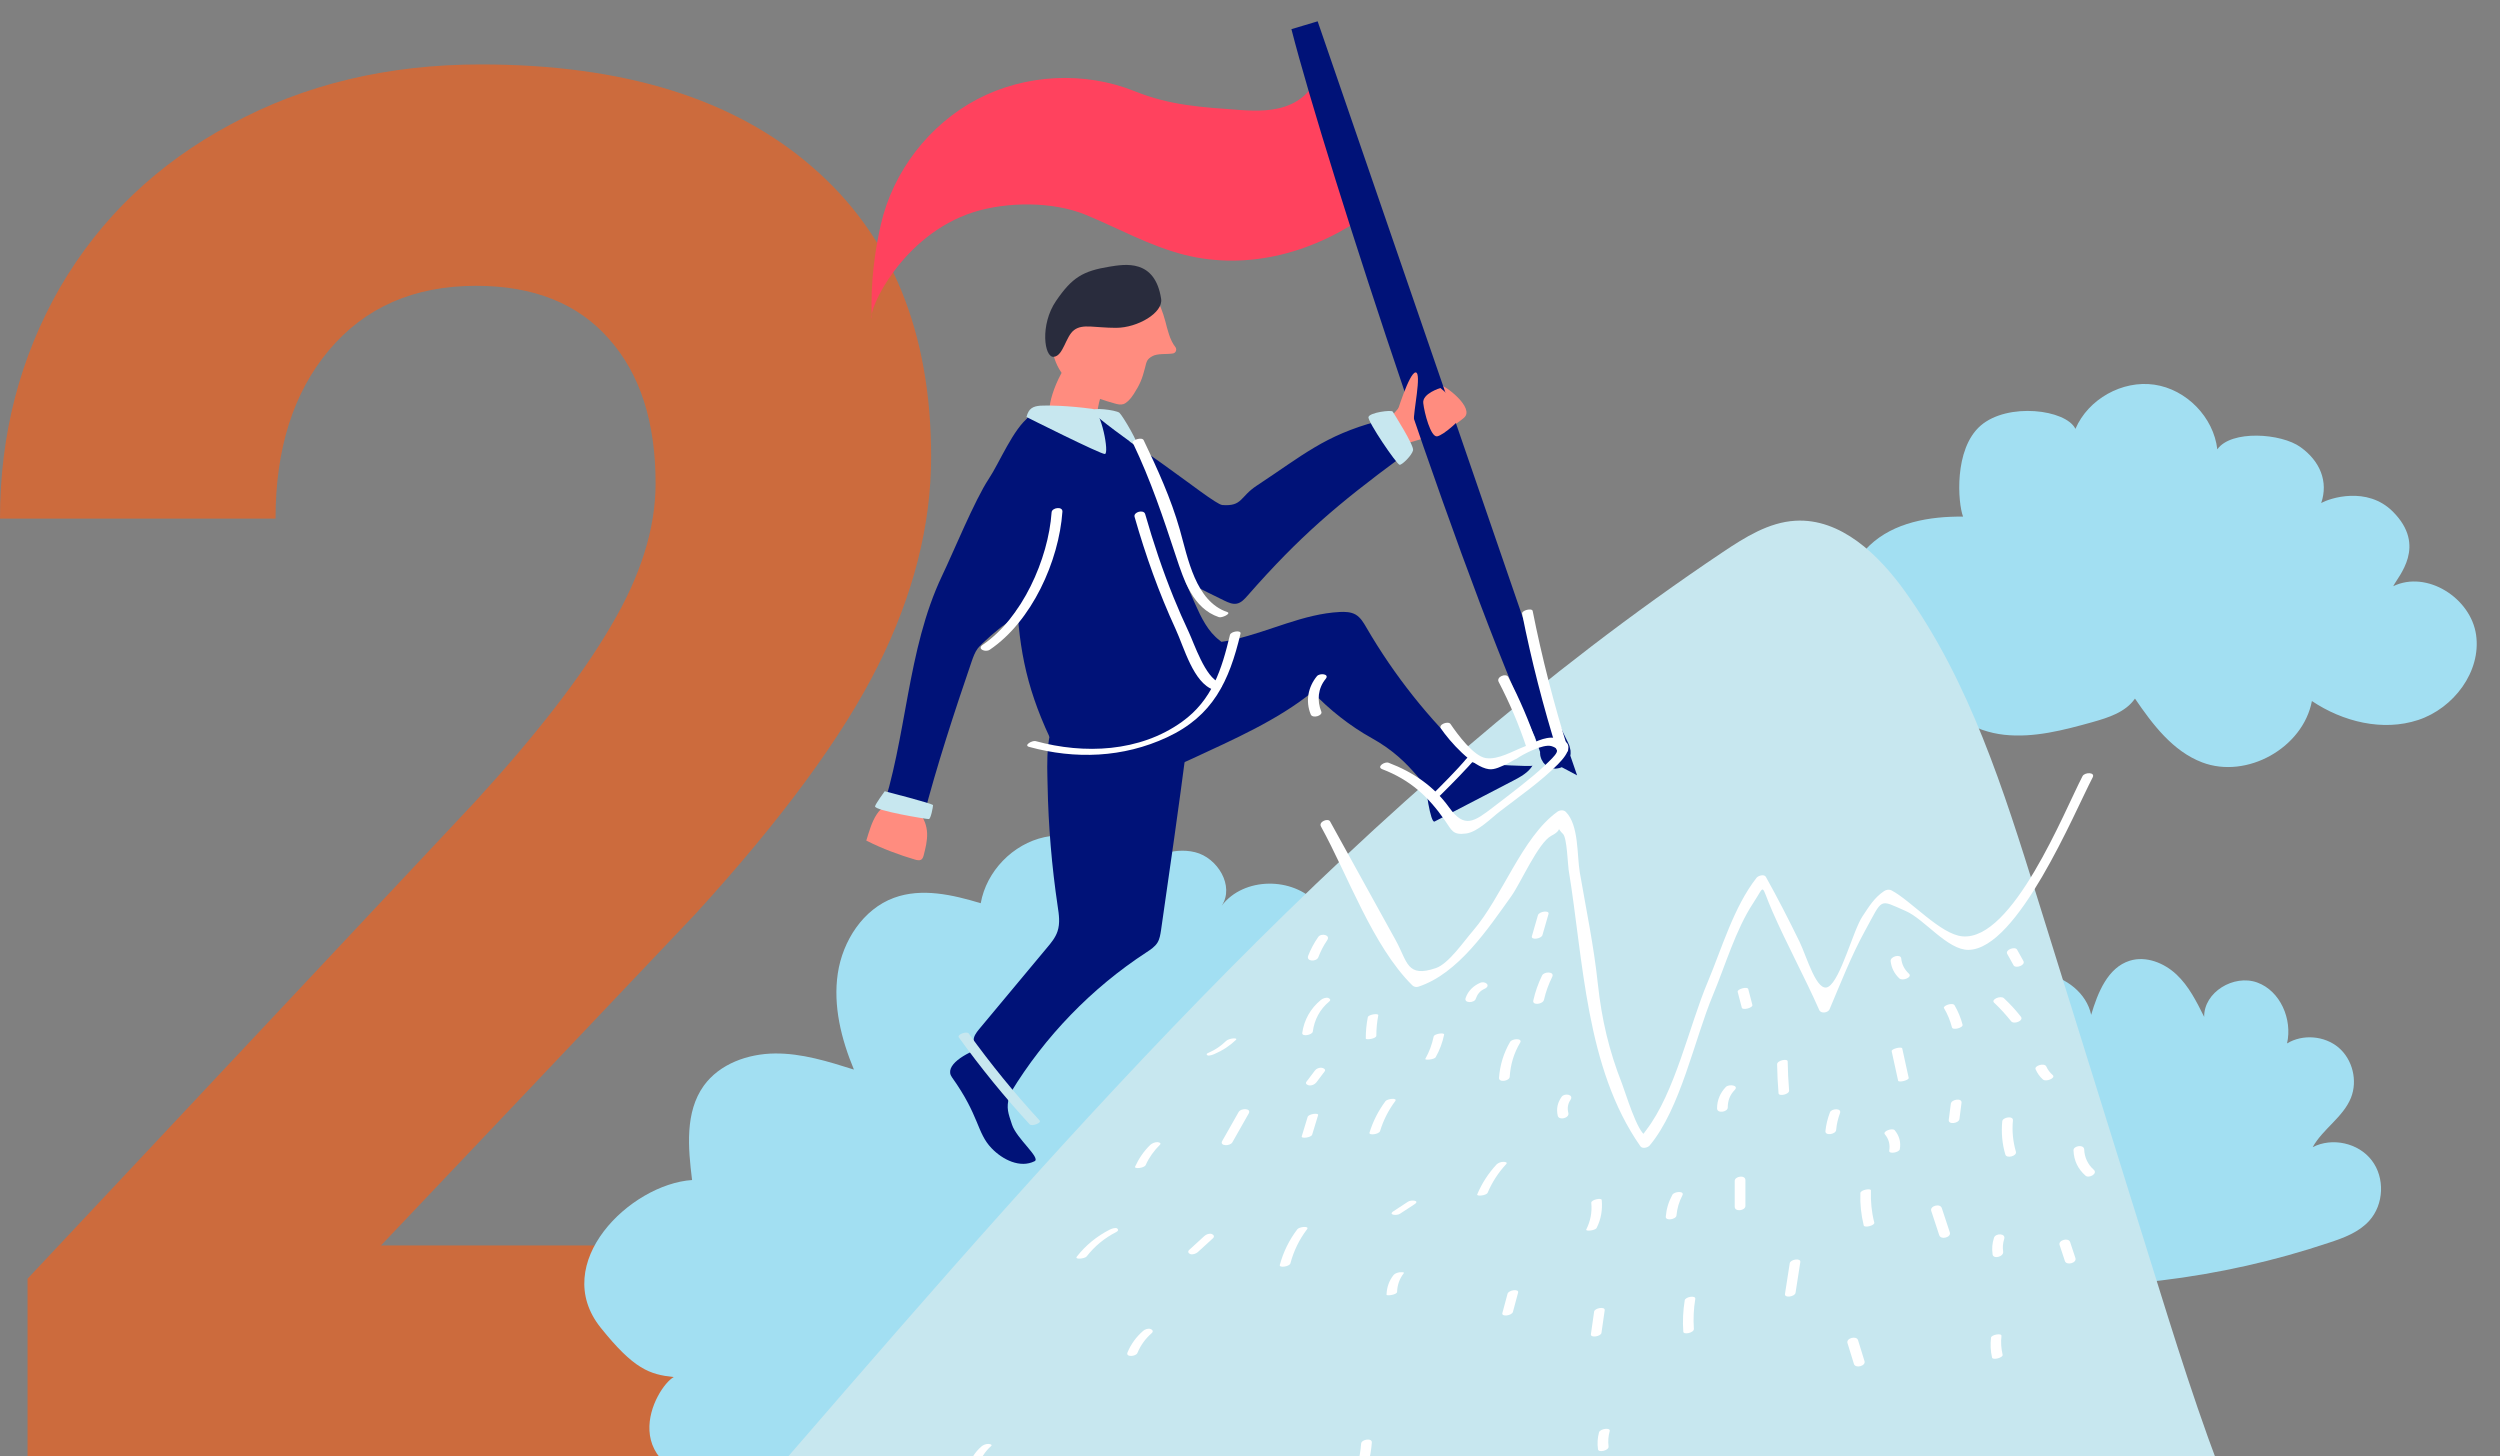 <svg width="194" height="113" viewBox="0 0 194 113" fill="none" xmlns="http://www.w3.org/2000/svg">
<rect x="0" y="0" width="194" height="113" fill="#808080" stroke="none"/>
<g clip-path="url(#clip0)">
<path opacity="0.6" d="M75.721 113.826H2.138V99.228L36.865 62.215C41.633 57.005 45.148 52.458 47.409 48.575C49.719 44.692 50.874 41.005 50.874 37.515C50.874 32.747 49.67 29.012 47.261 26.308C44.853 23.555 41.412 22.179 36.939 22.179C32.122 22.179 28.312 23.85 25.511 27.193C22.758 30.486 21.382 34.836 21.382 40.243H0C0 33.706 1.548 27.734 4.645 22.327C7.791 16.92 12.215 12.693 17.916 9.645C23.618 6.548 30.082 5 37.308 5C48.367 5 56.944 7.654 63.04 12.963C69.184 18.271 72.256 25.767 72.256 35.451C72.256 40.759 70.88 46.166 68.127 51.671C65.374 57.177 60.656 63.591 53.971 70.915L29.566 96.647H75.721V113.826Z" fill="#FF5E11"/>
<path d="M84.155 27.57C84.625 27.78 84.945 29.41 85.415 29.62C85.575 29.69 85.775 29.84 85.704 30.01C85.184 31.14 85.095 32.26 85.005 33.47C83.855 33.47 81.495 33.34 81.445 31.79C81.395 30.67 82.915 27.02 84.155 27.57Z" fill="#FF8C7F"/>
<path d="M67.654 24.73C67.524 21.98 67.904 19.38 68.354 17.42C69.294 13.31 72.104 9.66 75.834 7.7C79.574 5.74 84.164 5.51 88.084 7.09C90.784 8.18 93.254 8.32 96.154 8.53C97.524 8.63 98.944 8.65 100.194 8.08C101.444 7.52 102.464 6.23 102.304 4.87C103.164 8.31 104.214 11.73 105.374 15.08C105.564 15.63 105.794 16.22 106.304 16.5C102.134 19.56 96.914 21.04 91.894 19.77C89.224 19.09 86.794 17.72 84.254 16.67C81.704 15.62 78.144 15.64 75.524 16.47C70.024 18.23 67.324 24.06 67.654 24.73Z" fill="#FF425E"/>
<path d="M145.075 42.33C146.955 40.54 149.734 40.06 152.334 40.09C151.934 39.05 151.605 34.85 153.695 33.03C155.795 31.21 160.314 31.77 161.054 33.28C162.044 30.97 164.684 29.49 167.174 29.85C169.664 30.21 171.774 32.37 172.064 34.87C173.124 33.35 177.024 33.61 178.524 34.7C180.034 35.78 180.694 37.37 180.124 39.04C180.764 38.66 183.684 37.7 185.684 39.7C188.354 42.37 186.104 44.7 185.714 45.49C188.314 44.23 191.734 46.4 192.144 49.26C192.554 52.12 190.404 54.96 187.654 55.87C184.904 56.78 181.804 56.01 179.404 54.4C178.714 58.04 174.345 60.48 170.885 59.16C168.605 58.29 167.044 56.22 165.674 54.21C164.944 55.27 163.604 55.69 162.364 56.04C160.134 56.66 157.834 57.27 155.534 57.02C153.234 56.77 150.905 55.46 150.105 53.29C149.985 52.97 149.904 52.64 149.684 52.38C149.354 51.98 148.815 51.85 148.325 51.68C144.415 50.32 141.425 45.81 145.075 42.33Z" fill="#A2DFF2"/>
<path d="M153.674 76.61C155.184 75.78 156.924 75.26 158.624 75.55C160.324 75.84 161.924 77.07 162.274 78.75C162.784 77.03 163.564 75.08 165.274 74.55C166.534 74.16 167.934 74.72 168.894 75.62C169.854 76.52 170.454 77.73 171.044 78.91C171.014 76.99 173.344 75.59 175.154 76.24C176.954 76.89 177.904 79.1 177.474 80.97C178.694 80.23 180.384 80.37 181.474 81.29C182.564 82.22 182.964 83.86 182.434 85.19C181.824 86.7 180.254 87.6 179.464 89.02C180.974 88.24 183.014 88.69 184.044 90.04C185.084 91.39 184.994 93.47 183.854 94.73C183.064 95.61 181.904 96.05 180.774 96.42C172.284 99.27 163.214 100.36 154.284 99.6C153.634 99.54 152.964 99.47 152.394 99.17C151.194 98.54 150.704 97.11 150.344 95.81C149.454 92.59 147.764 88.39 147.934 85.03C148.124 81.54 150.704 78.24 153.674 76.61Z" fill="#A2DFF2"/>
<path d="M102.214 70.12C100.334 68.02 96.514 68.04 94.805 70.28C95.814 68.77 94.494 66.56 92.734 66.13C90.975 65.7 89.135 66.54 87.684 67.62C86.264 65.53 83.534 64.43 81.064 64.96C78.594 65.49 76.544 67.61 76.105 70.09C73.915 69.43 71.525 68.88 69.374 69.67C66.975 70.55 65.394 73.01 65.014 75.53C64.635 78.06 65.284 80.64 66.264 83C64.264 82.37 62.224 81.73 60.135 81.75C58.035 81.77 55.844 82.55 54.614 84.25C53.145 86.3 53.395 89.07 53.705 91.57C48.895 91.9 42.614 98.03 46.614 103.03C49.194 106.25 50.404 106.66 52.285 106.86C50.885 107.61 47.114 114.36 56.904 115.44C65.965 116.44 75.794 115.84 83.374 110.76C87.075 108.28 89.945 104.77 92.605 101.2C95.305 97.58 97.874 93.83 99.695 89.7C101.324 85.99 101.564 82.38 102.384 78.5C102.974 75.68 104.474 72.64 102.214 70.12Z" fill="#A2DFF2"/>
<path d="M61.424 112.72C83.424 87.3 105.774 61.56 133.694 42.84C135.414 41.69 137.254 40.53 139.314 40.41C142.834 40.2 145.774 43.03 147.834 45.9C152.854 52.92 155.494 61.32 158.064 69.56C161.214 79.66 164.354 89.76 167.504 99.86C171.394 112.34 175.584 125.33 184.044 135.11C185.144 136.38 184.304 138.37 182.624 138.47C154.114 140.25 48.454 138.16 46.024 135.36C43.334 132.26 46.514 129.92 49.014 127.06C53.184 122.31 57.294 117.5 61.424 112.72Z" fill="#C7E7EF"/>
<path d="M86.224 31.98C86.424 31.99 86.644 32.01 86.804 32.14C86.954 32.26 87.024 32.45 87.094 32.64C88.784 37.46 90.664 42.21 92.744 46.87C93.214 47.92 93.734 49.02 94.664 49.71C94.754 49.78 94.854 49.86 94.834 49.97C94.814 50.04 94.754 50.08 94.694 50.12C91.434 52.29 90.204 53.45 86.944 55.61C85.894 56.31 82.604 56.69 81.444 57.19C79.544 53.11 78.984 49.9 78.864 45.4C78.764 41.7 79.074 38.01 79.464 34.33C79.604 32.96 79.414 31.86 80.914 31.64C82.534 31.41 84.574 31.87 86.224 31.98Z" fill="#001278"/>
<path d="M87.934 60.11C89.544 60.14 91.084 59.54 92.544 58.86C95.704 57.39 99.154 55.88 101.854 53.69C103.134 55.06 104.794 56.36 106.434 57.27C108.074 58.18 109.104 59.19 110.014 60.26C110.414 60.74 110.634 61.65 111.214 61.41C111.344 61.36 111.444 61.26 111.544 61.16C112.354 60.35 113.174 59.53 113.984 58.72C110.874 55.79 108.184 52.4 106.034 48.7C105.814 48.32 105.584 47.92 105.194 47.69C104.824 47.48 104.384 47.47 103.954 47.49C101.144 47.64 98.554 48.98 95.824 49.61C92.184 50.46 86.294 49.88 83.884 53.43C81.954 56.3 84.864 60.05 87.934 60.11Z" fill="#001278"/>
<path d="M81.294 60.96C81.354 64.09 81.614 67.21 82.074 70.31C82.174 70.96 82.274 71.64 82.064 72.27C81.904 72.76 81.564 73.17 81.234 73.56C79.484 75.66 77.734 77.77 75.974 79.87C75.754 80.14 75.514 80.45 75.564 80.8C75.594 81 75.724 81.17 75.844 81.34C76.704 82.49 77.574 83.63 78.434 84.78C81.074 80.43 84.704 76.68 88.964 73.9C89.284 73.69 89.624 73.47 89.824 73.14C89.994 72.86 90.044 72.52 90.094 72.2C90.784 67.42 91.474 62.64 92.094 57.85C92.134 57.52 92.174 57.16 91.974 56.89C91.824 56.69 91.564 56.6 91.324 56.52C90.224 56.15 89.124 55.77 88.024 55.4C86.584 54.91 83.864 53.91 82.474 55.05C81.054 56.22 81.264 59.34 81.294 60.96Z" fill="#001278"/>
<path d="M111.324 63.75C113.354 62.69 115.394 61.63 117.424 60.58C117.994 60.28 118.594 59.96 118.924 59.41C118.854 59.52 115.564 59.3 115.204 59.29C114.144 59.26 112.614 58.56 111.654 58.86C110.804 59.13 110.664 59.82 110.624 60.59C110.604 61.06 111.004 63.92 111.324 63.75Z" fill="#001278"/>
<path d="M76.944 89.1C77.804 90 79.164 90.67 80.284 90.11C80.784 89.86 78.884 88.35 78.534 87.28C78.234 86.36 78.074 86.02 78.314 85.08C78.534 84.21 79.204 83.45 78.984 82.51C78.684 81.26 77.434 80.91 76.324 81.25C74.874 81.71 73.224 82.71 73.874 83.6C76.024 86.61 75.784 87.89 76.944 89.1Z" fill="#001278"/>
<path d="M76.734 37.15C75.634 38.81 73.974 42.87 73.114 44.66C70.344 50.48 70.404 57.24 68.314 63.33C69.514 63.2 70.454 63.56 71.654 63.43C72.664 59.51 74.094 55.14 75.404 51.32C75.524 50.98 75.644 50.63 75.864 50.33C76.154 49.94 77.554 48.72 77.964 48.47C79.634 47.46 82.725 38.12 81.445 36.26C80.365 34.69 81.484 31.17 79.864 32.35C78.644 33.24 77.554 35.92 76.734 37.15Z" fill="#001278"/>
<path d="M94.854 39.19C96.424 39.31 96.214 38.54 97.534 37.68C101.104 35.33 102.774 33.8 106.894 32.69C107.654 33.3 108.404 34.57 108.724 35.48C103.794 39.12 100.844 41.62 96.804 46.23C96.574 46.49 96.324 46.77 95.984 46.84C95.654 46.91 95.324 46.76 95.014 46.61C91.494 44.9 88.024 43.07 84.634 41.12C83.124 40.25 81.794 33.71 84.474 33.03C86.424 32.53 94.014 39.13 94.854 39.19Z" fill="#001278"/>
<path d="M113.614 32.41C112.384 33.48 110.764 33.95 109.194 34.39C109.114 34.41 109.014 34.44 108.934 34.4C108.854 34.37 108.804 34.29 108.764 34.21C108.524 33.78 108.294 33.35 108.054 32.92C107.984 32.79 107.914 32.66 107.924 32.52C107.934 32.35 108.054 32.22 108.164 32.09C108.944 31.22 110.114 29.54 111.444 29.73C112.164 29.84 114.464 31.67 113.614 32.41Z" fill="#FF8C7F"/>
<path d="M90.434 24.95C90.594 25.56 90.784 26.4 91.194 26.91C91.354 27.1 91.264 27.39 91.014 27.43C90.474 27.51 89.824 27.41 89.404 27.65C88.984 27.89 88.974 28.07 88.854 28.54C88.634 29.4 88.464 29.82 87.984 30.57C87.694 31.03 87.394 31.29 87.174 31.36C86.954 31.43 86.724 31.37 86.504 31.31C84.984 30.89 83.394 30.29 82.444 29.02C81.594 27.88 81.394 26.31 81.824 24.95C82.254 23.59 83.254 22.45 84.474 21.72C87.634 19.84 89.654 21.99 90.434 24.95Z" fill="#FF8C7F"/>
<path d="M101.244 2C103.894 12.36 115.464 47.75 120.734 58.11C120.814 58.26 120.874 58.47 120.744 58.57C120.614 58.67 120.484 58.32 120.644 58.38L101.244 2Z" stroke="#001278" stroke-width="2.126" stroke-miterlimit="10" stroke-linecap="round"/>
<path d="M67.224 65.23C67.864 65.55 68.514 65.84 69.184 66.09C69.784 66.32 70.404 66.53 71.024 66.71C71.174 66.75 71.354 66.79 71.484 66.71C71.604 66.63 71.644 66.49 71.684 66.35C71.824 65.8 71.964 65.24 71.944 64.67C71.904 63.52 71.114 62.41 69.914 62.3C68.074 62.13 67.654 63.85 67.224 65.23Z" fill="#FF8C7F"/>
<path d="M67.904 62.57C67.924 62.4 68.654 61.4 68.654 61.4C68.654 61.4 72.404 62.36 72.404 62.48C72.404 62.6 72.234 63.56 72.074 63.56C71.904 63.57 67.854 62.9 67.904 62.57Z" fill="#C7E7EF"/>
<path d="M106.194 32.36C106.284 32.01 107.974 31.79 108.074 31.94C108.164 32.09 109.744 34.57 109.654 34.94C109.574 35.32 108.824 36.07 108.614 36.07C108.404 36.07 106.104 32.69 106.194 32.36Z" fill="#C7E7EF"/>
<path d="M79.654 32.36C79.824 31.69 80.154 31.53 80.734 31.48C81.314 31.44 82.944 31.48 84.774 31.73C85.454 31.82 86.104 35.23 85.734 35.23C85.364 35.23 79.654 32.36 79.654 32.36Z" fill="#C7E7EF"/>
<path d="M88.274 34.69C88.274 34.69 84.814 32.23 84.734 31.9C84.654 31.57 86.614 31.82 86.864 32.03C87.104 32.23 88.484 34.57 88.274 34.69Z" fill="#C7E7EF"/>
<path d="M111.775 30.11C111.775 30.11 110.355 30.53 110.445 31.28C110.525 32.03 111.025 33.95 111.525 33.86C112.025 33.77 113.485 32.48 113.565 32.07C113.655 31.65 111.775 30.11 111.775 30.11Z" fill="#FF8C7F"/>
<path d="M108.354 32.19C108.354 32.19 109.354 28.9 109.854 28.9C110.354 28.9 109.644 32.07 109.724 32.65C109.814 33.23 108.354 32.19 108.354 32.19Z" fill="#FF8C7F"/>
<path d="M74.404 80.5C76.104 82.86 77.934 85.11 79.904 87.25C80.074 87.43 80.854 87.14 80.674 86.95C78.704 84.81 76.874 82.56 75.174 80.2C75.034 80 74.244 80.27 74.404 80.5Z" fill="#C7E7EF"/>
<path d="M79.864 57.96C83.444 58.94 87.154 58.8 90.554 57.22C94.124 55.56 95.384 52.88 96.264 49.17C96.334 48.87 95.514 48.99 95.444 49.27C94.804 51.95 94.074 54.32 91.724 56.01C88.444 58.37 84.124 58.54 80.364 57.51C80.104 57.44 79.404 57.84 79.864 57.96Z" fill="white"/>
<path d="M102.194 52.47C101.504 53.31 101.294 54.42 101.714 55.44C101.854 55.78 102.664 55.54 102.534 55.22C102.184 54.36 102.274 53.41 102.874 52.68C103.194 52.29 102.414 52.21 102.194 52.47Z" fill="white"/>
<path d="M88.044 40.11C88.894 43.09 89.934 46.01 91.234 48.83C91.894 50.26 92.604 52.99 94.174 53.53C94.534 53.65 95.134 53.14 94.644 52.97C93.534 52.59 92.654 49.91 92.254 49.06C91.834 48.17 91.444 47.28 91.074 46.37C90.214 44.25 89.494 42.09 88.864 39.89C88.754 39.51 87.934 39.73 88.044 40.11Z" fill="white"/>
<path d="M107.514 85.45C106.964 86.19 106.544 87.01 106.274 87.89C106.194 88.13 107.014 88.03 107.094 87.77C107.354 86.92 107.744 86.15 108.274 85.44C108.464 85.17 107.654 85.26 107.514 85.45Z" fill="white"/>
<path d="M117.184 80.85C116.684 81.71 116.394 82.65 116.324 83.64C116.304 84.03 117.134 83.89 117.154 83.56C117.214 82.61 117.474 81.73 117.964 80.91C118.174 80.55 117.344 80.58 117.184 80.85Z" fill="white"/>
<path d="M116.135 90.36C115.505 91.04 114.995 91.82 114.635 92.68C114.555 92.86 115.355 92.78 115.445 92.55C115.795 91.72 116.275 90.99 116.885 90.33C117.015 90.19 116.775 90.16 116.685 90.16C116.505 90.15 116.265 90.23 116.135 90.36Z" fill="white"/>
<path d="M102.494 77.6C101.704 78.25 101.194 79.14 101.054 80.16C101.014 80.47 101.834 80.32 101.874 80.05C101.994 79.13 102.424 78.32 103.144 77.72C103.294 77.6 103.214 77.5 103.074 77.44C102.904 77.38 102.614 77.49 102.494 77.6Z" fill="white"/>
<path d="M96.114 86.3C95.694 87.05 95.264 87.79 94.844 88.54C94.614 88.94 95.444 88.97 95.634 88.64C96.054 87.89 96.484 87.15 96.904 86.4C97.124 85.99 96.294 85.97 96.114 86.3Z" fill="white"/>
<path d="M100.674 95.39C100.044 96.22 99.584 97.15 99.314 98.16C99.244 98.41 100.064 98.29 100.134 98.04C100.394 97.07 100.824 96.18 101.434 95.38C101.624 95.11 100.814 95.2 100.674 95.39Z" fill="white"/>
<path d="M123.484 93.34C123.554 94.07 123.424 94.75 123.094 95.41C123.014 95.57 123.794 95.5 123.904 95.28C124.244 94.6 124.364 93.88 124.294 93.12C124.284 92.93 123.464 93.09 123.484 93.34Z" fill="white"/>
<path d="M116.984 100.4C116.854 100.9 116.714 101.4 116.584 101.89C116.494 102.21 117.324 102.1 117.404 101.8C117.534 101.3 117.674 100.8 117.804 100.31C117.894 99.99 117.064 100.1 116.984 100.4Z" fill="white"/>
<path d="M86.114 95.42C85.114 95.93 84.254 96.63 83.564 97.51C83.364 97.77 84.174 97.68 84.324 97.5C84.944 96.7 85.714 96.07 86.614 95.61C86.754 95.54 86.824 95.44 86.694 95.33C86.564 95.23 86.224 95.36 86.114 95.42Z" fill="white"/>
<path d="M88.704 103.28C88.174 103.74 87.764 104.3 87.494 104.95C87.334 105.34 88.154 105.27 88.264 104.99C88.514 104.39 88.884 103.88 89.374 103.45C89.524 103.32 89.434 103.18 89.284 103.13C89.094 103.06 88.834 103.16 88.704 103.28Z" fill="white"/>
<path d="M105.624 112.02C105.584 112.57 105.494 113.11 105.354 113.64C105.264 114 106.094 113.89 106.184 113.56C106.324 113.03 106.414 112.49 106.454 111.94C106.484 111.56 105.654 111.69 105.624 112.02Z" fill="white"/>
<path d="M108.134 98.95C107.784 99.4 107.614 99.9 107.594 100.47C107.594 100.58 108.404 100.48 108.414 100.25C108.434 99.7 108.604 99.23 108.934 98.8C109.024 98.69 108.634 98.73 108.604 98.73C108.464 98.75 108.244 98.81 108.134 98.95Z" fill="white"/>
<path d="M137.904 82.59C137.914 83.34 137.954 84.09 138.014 84.84C138.034 85.1 138.864 84.93 138.834 84.62C138.774 83.87 138.734 83.12 138.724 82.37C138.724 82.12 137.904 82.28 137.904 82.59Z" fill="white"/>
<path d="M134.614 91.64C134.614 92.31 134.614 92.97 134.614 93.64C134.614 94.07 135.444 93.95 135.444 93.58C135.444 92.91 135.444 92.25 135.444 91.58C135.444 91.15 134.614 91.27 134.614 91.64Z" fill="white"/>
<path d="M130.734 100.91C130.604 101.72 130.564 102.53 130.624 103.34C130.644 103.6 131.464 103.43 131.444 103.12C131.394 102.34 131.424 101.57 131.554 100.8C131.604 100.49 130.774 100.63 130.734 100.91Z" fill="white"/>
<path d="M124.084 111.15C123.964 111.59 123.944 112.02 124.004 112.47C124.044 112.75 124.864 112.56 124.824 112.25C124.774 111.83 124.804 111.45 124.914 111.05C124.984 110.75 124.164 110.87 124.084 111.15Z" fill="white"/>
<path d="M146.794 81.58C146.964 82.34 147.134 83.1 147.294 83.86C147.334 84.03 148.154 83.83 148.114 83.64C147.944 82.88 147.774 82.12 147.614 81.36C147.574 81.19 146.744 81.39 146.794 81.58Z" fill="white"/>
<path d="M144.364 92.59C144.334 93.44 144.424 94.26 144.624 95.09C144.674 95.31 145.504 95.1 145.444 94.87C145.234 94.05 145.154 93.22 145.184 92.37C145.194 92.2 144.374 92.32 144.364 92.59Z" fill="white"/>
<path d="M143.364 104.22C143.534 104.76 143.704 105.3 143.864 105.84C143.984 106.22 144.805 106 144.685 105.62C144.515 105.08 144.345 104.54 144.185 104C144.065 103.62 143.244 103.84 143.364 104.22Z" fill="white"/>
<path d="M154.744 77.81C155.224 78.26 155.654 78.74 156.064 79.25C156.274 79.52 157.064 79.21 156.824 78.9C156.424 78.39 155.984 77.91 155.504 77.46C155.244 77.23 154.474 77.56 154.744 77.81Z" fill="white"/>
<path d="M155.374 87.02C155.294 87.89 155.364 88.75 155.614 89.59C155.714 89.93 156.534 89.71 156.434 89.37C156.204 88.57 156.124 87.77 156.204 86.94C156.234 86.56 155.404 86.69 155.374 87.02Z" fill="white"/>
<path d="M159.824 96.61C159.964 97.02 160.094 97.44 160.234 97.85C160.354 98.23 161.174 98.01 161.054 97.63C160.914 97.22 160.784 96.8 160.644 96.39C160.524 96.01 159.704 96.23 159.824 96.61Z" fill="white"/>
<path d="M154.504 103.8C154.444 104.33 154.464 104.83 154.584 105.35C154.634 105.57 155.454 105.36 155.404 105.13C155.294 104.64 155.254 104.17 155.314 103.67C155.344 103.42 154.524 103.58 154.504 103.8Z" fill="white"/>
<path d="M76.154 112.25C75.644 112.7 75.294 113.26 75.104 113.92C75.044 114.13 75.854 114.02 75.914 113.79C76.094 113.17 76.424 112.65 76.904 112.22C77.054 112.09 76.774 112.05 76.704 112.05C76.504 112.04 76.294 112.13 76.154 112.25Z" fill="white"/>
<path d="M92.954 97.16C93.344 96.8 93.734 96.45 94.124 96.09C94.264 95.96 94.194 95.82 94.034 95.76C93.854 95.69 93.584 95.79 93.454 95.92C93.064 96.28 92.674 96.63 92.284 96.99C92.144 97.12 92.214 97.26 92.374 97.32C92.554 97.38 92.824 97.28 92.954 97.16Z" fill="white"/>
<path d="M108.634 94.19C109.014 93.94 109.384 93.69 109.764 93.45C110.224 93.15 109.504 93.09 109.264 93.25C108.884 93.5 108.514 93.75 108.134 93.99C107.684 94.29 108.404 94.35 108.634 94.19Z" fill="white"/>
<path d="M101.474 86.67C101.324 87.17 101.164 87.68 101.014 88.18C100.954 88.38 101.754 88.28 101.824 88.05C101.974 87.55 102.134 87.04 102.284 86.54C102.354 86.33 101.544 86.44 101.474 86.67Z" fill="white"/>
<path d="M95.154 80.77C94.754 81.16 94.304 81.47 93.794 81.69C93.664 81.74 93.574 81.8 93.694 81.89C93.804 81.97 94.164 81.83 94.264 81.78C94.874 81.52 95.424 81.16 95.904 80.7C96.034 80.57 95.784 80.58 95.714 80.58C95.544 80.59 95.284 80.65 95.154 80.77Z" fill="white"/>
<path d="M89.254 88.85C88.754 89.34 88.374 89.9 88.084 90.53C87.994 90.73 88.794 90.65 88.904 90.41C89.174 89.81 89.544 89.3 90.014 88.83C90.154 88.69 89.894 88.63 89.804 88.63C89.614 88.63 89.394 88.72 89.254 88.85Z" fill="white"/>
<path d="M111.254 80.43C111.124 81.05 110.914 81.62 110.604 82.17C110.544 82.28 111.294 82.24 111.414 82.03C111.724 81.48 111.934 80.91 112.064 80.29C112.104 80.1 111.294 80.22 111.254 80.43Z" fill="white"/>
<path d="M121.184 85.11C120.864 85.56 120.754 86.05 120.884 86.59C120.984 86.97 121.804 86.76 121.704 86.37C121.614 86.01 121.654 85.67 121.864 85.36C122.164 84.93 121.404 84.8 121.184 85.11Z" fill="white"/>
<path d="M119.664 75.7C119.364 76.32 119.134 76.96 118.984 77.64C118.894 78.04 119.734 77.94 119.814 77.58C119.954 76.96 120.174 76.37 120.454 75.8C120.654 75.38 119.824 75.37 119.664 75.7Z" fill="white"/>
<path d="M114.854 76.27C114.334 76.5 113.924 76.89 113.734 77.44C113.584 77.87 114.404 77.84 114.514 77.52C114.644 77.15 114.844 76.89 115.204 76.73C115.724 76.49 115.264 76.09 114.854 76.27Z" fill="white"/>
<path d="M119.344 71.02C119.184 71.56 119.034 72.11 118.874 72.65C118.784 72.97 119.614 72.86 119.694 72.56C119.854 72.02 120.004 71.47 120.164 70.93C120.264 70.61 119.434 70.72 119.344 71.02Z" fill="white"/>
<path d="M102.294 72.71C101.974 73.17 101.714 73.65 101.514 74.17C101.344 74.63 102.164 74.65 102.304 74.28C102.484 73.81 102.704 73.38 102.984 72.97C103.284 72.55 102.524 72.38 102.294 72.71Z" fill="white"/>
<path d="M106.144 78.93C106.034 79.48 105.984 80.03 105.984 80.59C105.984 80.72 106.804 80.61 106.804 80.37C106.804 79.84 106.854 79.31 106.954 78.79C106.994 78.6 106.184 78.73 106.144 78.93Z" fill="white"/>
<path d="M102.025 83.09C101.805 83.38 101.595 83.66 101.375 83.95C101.255 84.11 101.485 84.22 101.605 84.23C101.805 84.25 102.024 84.15 102.144 84C102.364 83.71 102.574 83.43 102.794 83.14C102.914 82.98 102.685 82.87 102.565 82.86C102.365 82.83 102.135 82.93 102.025 83.09Z" fill="white"/>
<path d="M134.844 76.97C134.954 77.38 135.064 77.79 135.164 78.2C135.224 78.42 136.044 78.21 135.984 77.98C135.874 77.57 135.764 77.16 135.664 76.75C135.604 76.53 134.784 76.75 134.844 76.97Z" fill="white"/>
<path d="M133.924 84.35C133.484 84.81 133.244 85.38 133.244 86.01C133.244 86.43 134.074 86.3 134.074 85.94C134.074 85.41 134.244 84.96 134.614 84.58C134.964 84.22 134.174 84.1 133.924 84.35Z" fill="white"/>
<path d="M129.774 92.72C129.484 93.25 129.314 93.81 129.264 94.41C129.234 94.77 130.064 94.63 130.094 94.32C130.144 93.77 130.294 93.26 130.554 92.76C130.744 92.39 129.914 92.45 129.774 92.72Z" fill="white"/>
<path d="M146.714 74.59C146.774 75.11 147.004 75.56 147.384 75.92C147.644 76.16 148.424 75.83 148.134 75.56C147.784 75.23 147.584 74.85 147.534 74.37C147.494 74.01 146.674 74.21 146.714 74.59Z" fill="white"/>
<path d="M150.854 78.23C151.134 78.7 151.334 79.2 151.474 79.73C151.534 79.97 152.364 79.76 152.294 79.51C152.154 78.98 151.954 78.49 151.674 78.01C151.524 77.76 150.744 78.05 150.854 78.23Z" fill="white"/>
<path d="M142.004 86.32C141.824 86.79 141.704 87.27 141.654 87.77C141.614 88.16 142.454 88.03 142.484 87.69C142.524 87.24 142.624 86.81 142.784 86.38C142.934 85.97 142.114 86.01 142.004 86.32Z" fill="white"/>
<path d="M155.764 74.03C155.924 74.32 156.094 74.62 156.254 74.91C156.404 75.18 157.204 74.91 157.014 74.57C156.854 74.28 156.684 73.98 156.524 73.69C156.364 73.42 155.574 73.7 155.764 74.03Z" fill="white"/>
<path d="M151.384 85.65C151.334 86.07 151.274 86.48 151.224 86.9C151.174 87.3 152.014 87.18 152.054 86.83C152.104 86.41 152.164 86 152.214 85.58C152.264 85.18 151.434 85.3 151.384 85.65Z" fill="white"/>
<path d="M149.865 93.97C150.075 94.6 150.285 95.22 150.485 95.85C150.615 96.24 151.435 96.02 151.305 95.63C151.095 95 150.885 94.38 150.685 93.75C150.555 93.35 149.735 93.58 149.865 93.97Z" fill="white"/>
<path d="M146.264 88.02C146.574 88.39 146.684 88.82 146.604 89.29C146.554 89.58 147.374 89.44 147.424 89.18C147.524 88.63 147.384 88.14 147.034 87.71C146.864 87.5 146.074 87.78 146.264 88.02Z" fill="white"/>
<path d="M157.964 82.98C158.104 83.29 158.274 83.54 158.534 83.77C158.764 83.98 159.544 83.66 159.294 83.43C159.074 83.23 158.914 83.03 158.794 82.76C158.644 82.45 157.834 82.7 157.964 82.98Z" fill="white"/>
<path d="M160.904 89.27C160.934 90.06 161.244 90.71 161.834 91.23C162.104 91.47 162.824 91.07 162.464 90.76C162.014 90.36 161.754 89.8 161.734 89.2C161.714 88.78 160.884 88.91 160.904 89.27Z" fill="white"/>
<path d="M154.734 96.05C154.594 96.48 154.564 96.89 154.624 97.34C154.674 97.73 155.504 97.53 155.444 97.12C155.394 96.79 155.424 96.47 155.524 96.15C155.674 95.69 154.854 95.68 154.734 96.05Z" fill="white"/>
<path d="M138.884 98.03C138.764 98.82 138.634 99.61 138.514 100.41C138.464 100.76 139.294 100.62 139.334 100.32C139.454 99.53 139.584 98.74 139.704 97.94C139.754 97.59 138.924 97.73 138.884 98.03Z" fill="white"/>
<path d="M123.704 101.78C123.624 102.36 123.544 102.95 123.454 103.53C123.404 103.85 124.234 103.71 124.274 103.43C124.354 102.85 124.434 102.26 124.524 101.68C124.574 101.36 123.744 101.5 123.704 101.78Z" fill="white"/>
<path d="M111.744 61.74C112.734 60.76 113.714 59.77 114.634 58.71C114.794 58.52 114.024 58.62 113.894 58.77C112.984 59.83 111.994 60.81 111.004 61.8C110.824 61.97 111.594 61.89 111.744 61.74Z" fill="white"/>
<path d="M90.104 23.19C90.274 24.27 88.274 25.44 86.604 25.44C84.934 25.44 84.024 25.11 83.354 25.61C82.684 26.11 82.524 27.61 81.774 27.69C81.024 27.77 80.694 25.19 81.944 23.36C83.194 21.53 84.024 21.03 86.114 20.69C87.264 20.51 89.624 20.06 90.104 23.19Z" fill="#292C3D"/>
<path d="M111.815 56.53C112.475 57.51 114.264 59.53 115.544 59.69C116.004 59.75 116.515 59.46 116.915 59.29C117.075 59.22 117.525 58.93 117.685 58.88C118.155 58.54 119.764 57.7 120.394 57.9C121.184 58.15 120.835 58.49 119.825 59.45C118.785 60.43 117.054 61.73 115.894 62.62C114.394 63.77 113.644 64.32 112.454 62.66C111.264 61 109.645 59.91 107.755 59.19C107.455 59.07 106.794 59.51 107.264 59.69C109.424 60.52 110.824 61.8 112.114 63.65C112.664 64.44 112.725 64.82 113.775 64.68C114.695 64.55 115.724 63.47 116.424 62.94C117.904 61.8 119.564 60.65 120.894 59.31C121.754 58.44 122.274 57.51 120.674 57.26C119.824 57.13 118.984 57.68 118.234 57.96C117.394 58.28 116.265 58.97 115.305 58.83C114.365 58.69 113.105 56.99 112.565 56.19C112.395 55.92 111.595 56.21 111.815 56.53Z" fill="white"/>
<path d="M116.294 52.91C117.144 54.55 117.864 56.22 118.444 57.97C118.574 58.35 119.394 58.13 119.264 57.75C118.664 55.95 117.904 54.23 117.044 52.54C116.874 52.21 116.094 52.52 116.294 52.91Z" fill="white"/>
<path d="M118.115 47.63C118.835 51.25 119.765 54.86 120.865 58.38C120.945 58.64 121.765 58.41 121.685 58.16C120.585 54.64 119.655 51.03 118.935 47.41C118.885 47.16 118.065 47.36 118.115 47.63Z" fill="white"/>
<path d="M102.504 64.13C104.604 67.94 106.524 73.43 109.604 76.47C109.724 76.58 109.894 76.62 110.054 76.57C113.154 75.57 115.484 72.05 117.274 69.55C117.994 68.55 119.374 65.37 120.394 64.85C121.594 64.24 120.444 63.88 121.294 64.72C121.594 65.01 121.664 67.1 121.724 67.49C122.884 74.54 123.034 82.86 127.294 88.95C127.454 89.17 127.864 89.06 128.014 88.89C130.414 86.03 131.494 80.63 132.924 77.22C133.884 74.93 134.684 72.15 136.054 70.07C137.024 68.6 136.594 68.57 137.524 70.69C138.654 73.28 140.024 75.78 141.174 78.38C141.304 78.68 141.854 78.6 141.974 78.32C142.844 76.27 143.654 74.18 144.724 72.23C146.144 69.65 145.764 69.77 147.894 70.7C149.324 71.32 151.134 73.73 152.754 73.71C156.584 73.66 160.964 63.06 162.394 60.32C162.604 59.91 161.774 59.91 161.604 60.23C160.174 62.98 156.194 73.03 152.274 72.66C150.584 72.5 148.314 69.91 146.794 69.1C146.604 69 146.384 69.03 146.204 69.15C145.444 69.66 145.034 70.35 144.534 71.1C143.794 72.21 142.844 76 141.884 76.57C140.994 77.1 140.204 74.23 139.644 73.08C138.814 71.38 137.954 69.7 137.034 68.05C136.904 67.81 136.444 67.95 136.314 68.11C134.544 70.36 133.614 73.6 132.524 76.19C131.094 79.57 129.984 84.8 127.734 87.71C127.004 88.65 127.744 88.12 127.704 88.11C127.064 87.88 126.134 84.78 125.864 84.08C124.854 81.52 124.294 79.11 123.994 76.36C123.684 73.42 123.094 70.61 122.594 67.71C122.364 66.38 122.534 64.02 121.504 63C121.334 62.83 121.044 62.86 120.854 62.99C118.094 64.98 116.584 69.59 114.294 72.24C113.584 73.06 112.414 74.78 111.434 75.12C109.154 75.9 109.234 74.64 108.304 72.96C106.614 69.89 104.914 66.83 103.224 63.76C103.084 63.45 102.304 63.76 102.504 64.13Z" fill="white"/>
<path d="M87.914 34.38C89.304 37.28 90.254 40.14 91.254 43.17C91.874 45.04 92.574 47.21 94.584 47.89C94.824 47.97 95.564 47.61 95.244 47.5C92.764 46.66 92.184 43.32 91.554 41.1C90.864 38.68 89.834 36.42 88.744 34.15C88.604 33.89 87.794 34.15 87.914 34.38Z" fill="white"/>
<path d="M81.604 39.76C81.354 43.38 79.304 47.98 76.254 50.04C75.794 50.35 76.464 50.65 76.804 50.42C80.064 48.22 82.174 43.55 82.444 39.7C82.464 39.27 81.624 39.39 81.604 39.76Z" fill="white"/>
</g>
<defs>
<clipPath id="clip0">
<rect width="194" height="113" fill="white"/>
</clipPath>
</defs>
</svg>
